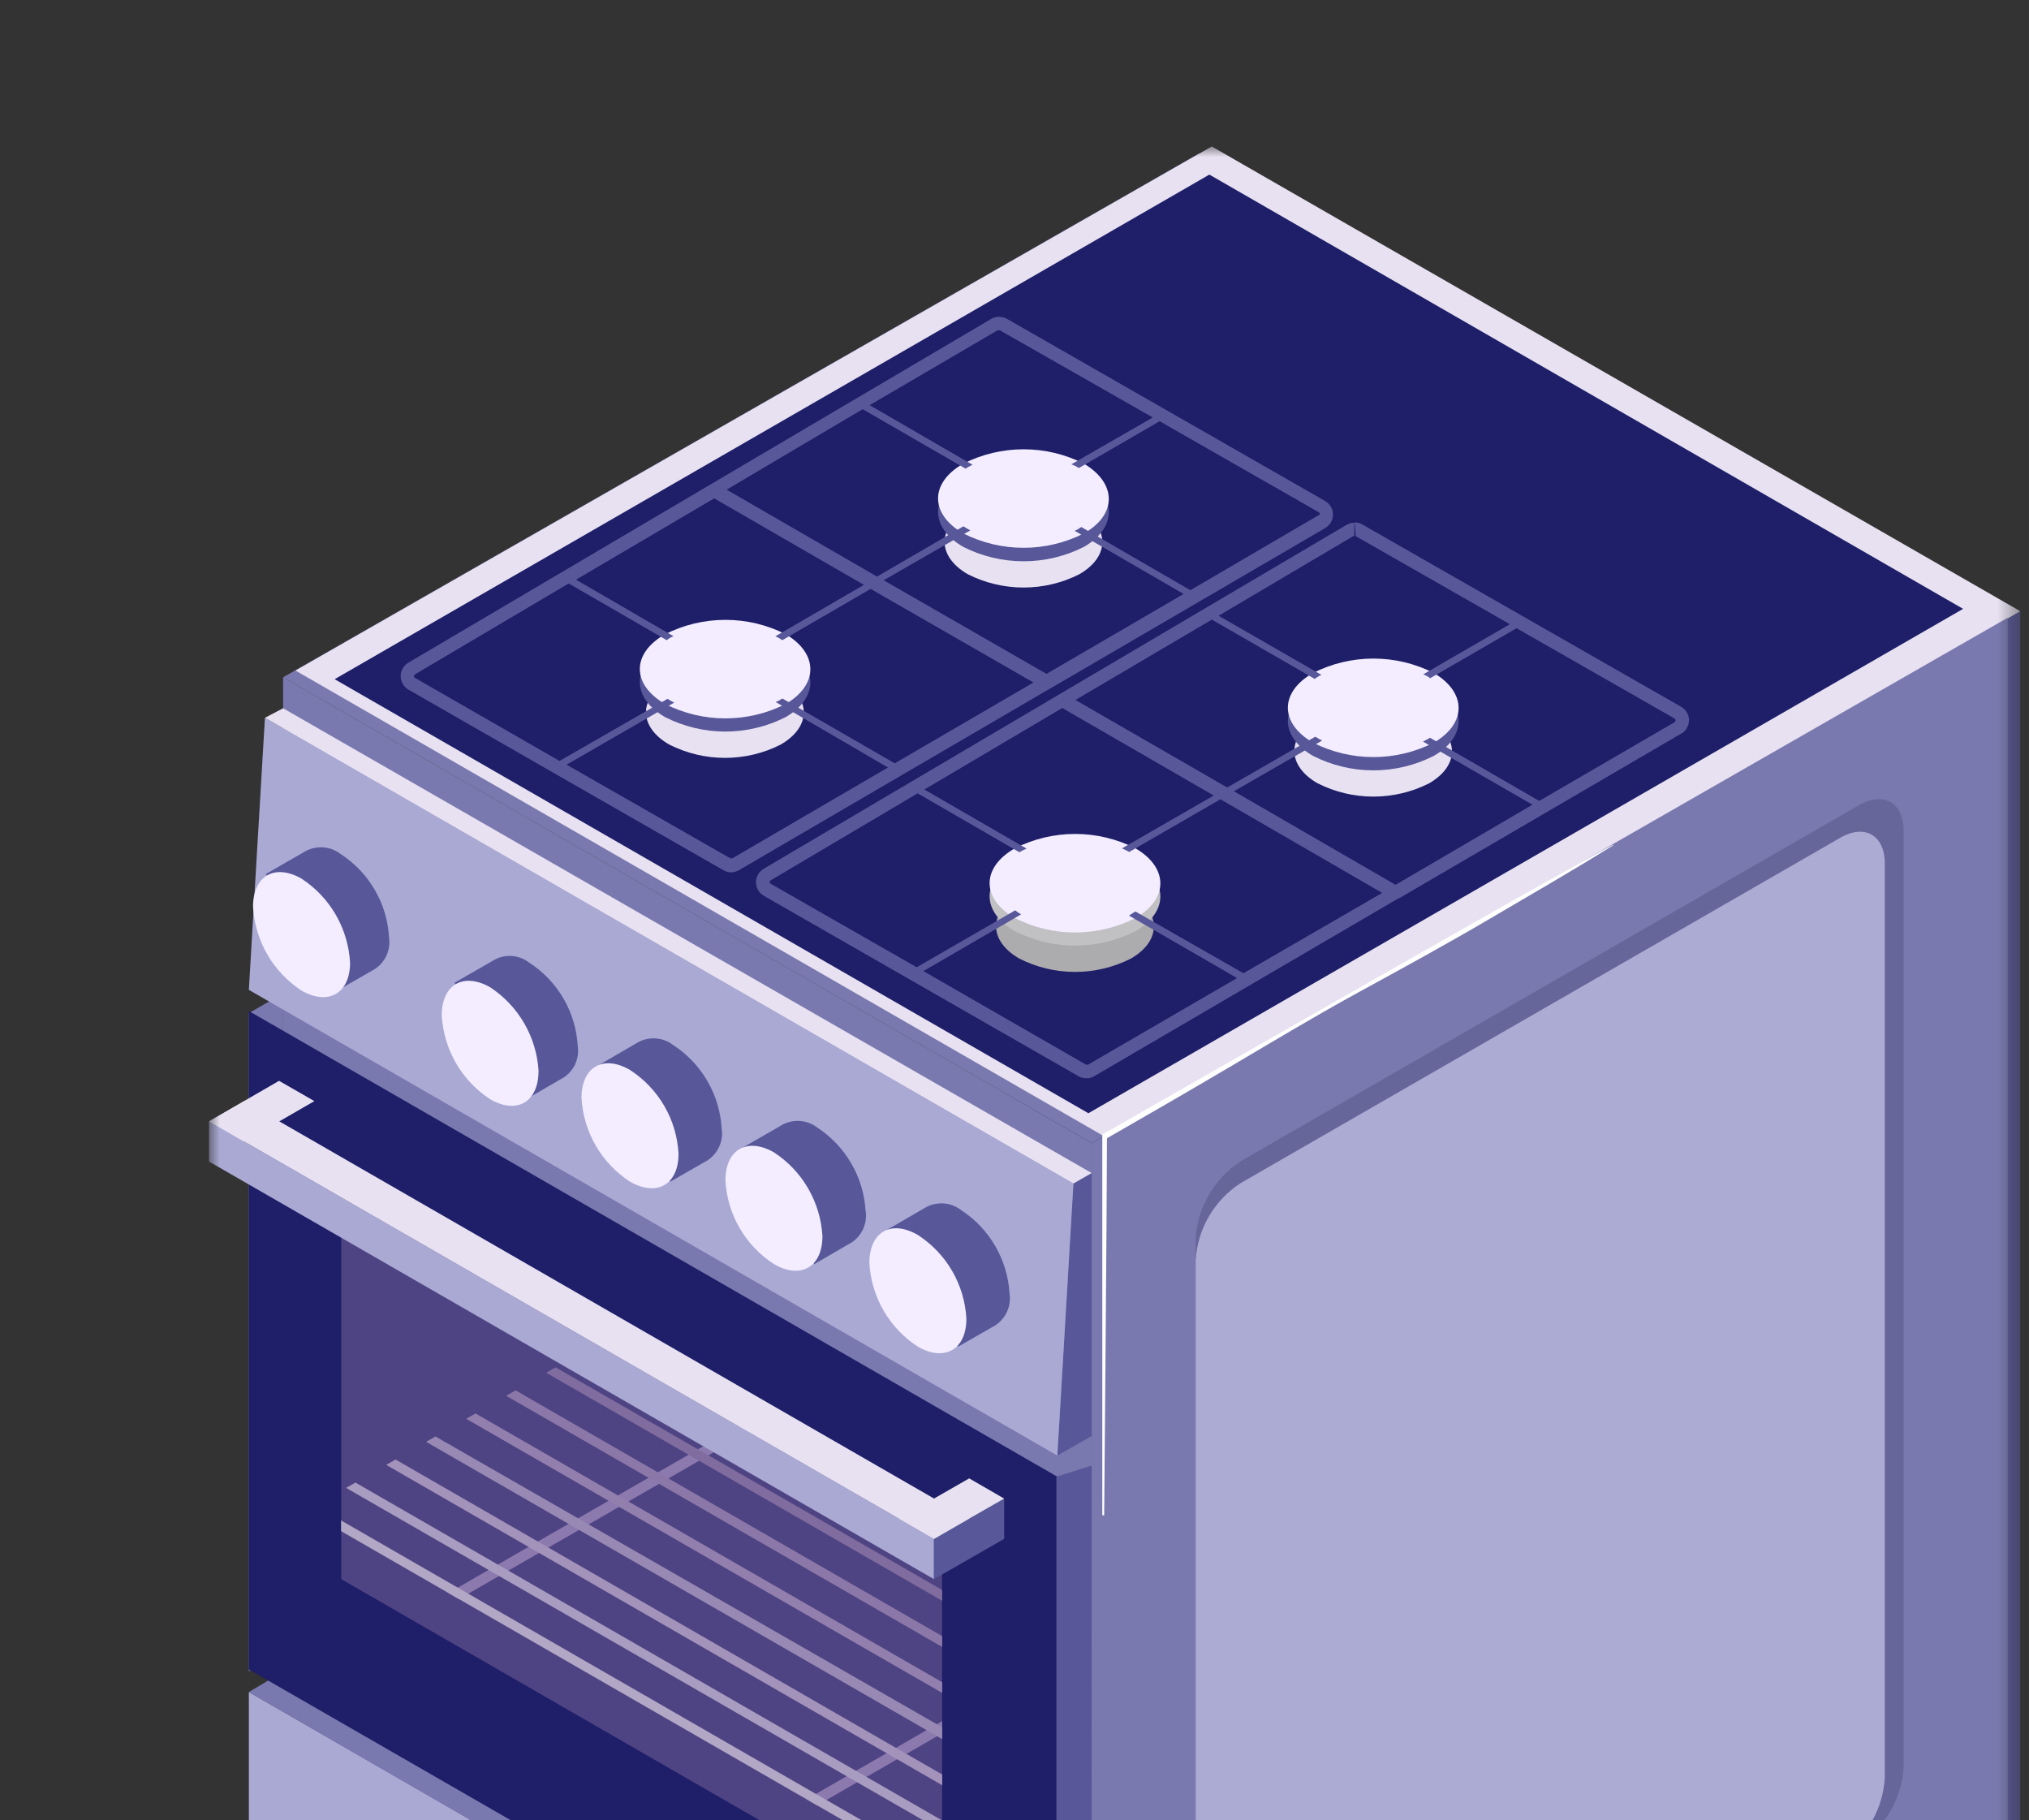 <svg width="97" height="87" viewBox="0 0 97 87" fill="none" xmlns="http://www.w3.org/2000/svg">
<rect x="0" y="0" width="97" height="87" fill="#333333" stroke="none"/>
<g clip-path="url(#clip0_9072_18308)">
<mask id="mask0_9072_18308" style="mask-type:luminance" maskUnits="userSpaceOnUse" x="10" y="7" width="87" height="108">
<path d="M96.583 7H10V115H96.583V7Z" fill="white"/>
</mask>
<g mask="url(#mask0_9072_18308)">
<path d="M63.184 52.396H14.629V93.097H63.184V52.396Z" fill="#1E1E69"/>
<path d="M52.188 54.633L13.534 32.373L57.34 7.323L95.982 29.526L52.188 54.633Z" fill="#7979AF"/>
<path d="M52.779 113.799V54.309L96.583 29.214V88.57L52.779 113.799Z" fill="#575799"/>
<path d="M52.78 54.309L14.126 32.05L57.93 7L96.583 29.214L52.78 54.309Z" fill="#E7E1F1"/>
<path d="M52.032 53.208L15.999 32.463L57.816 8.345L93.849 29.101L52.032 53.208Z" fill="#1E1E69"/>
<path d="M21.933 76.434L21.43 76.146L50.368 59.483L50.871 59.771L21.933 76.434Z" fill="#A998CE"/>
<path d="M39.061 86.291L38.56 86.001L67.487 69.337L67.989 69.627L39.061 86.291Z" fill="#A998CE"/>
<path d="M57.352 83.599L26.113 65.612L26.562 65.355L57.798 83.342L57.352 83.599Z" fill="#8D78A7"/>
<path d="M55.434 84.701L24.195 66.712L24.653 66.457L55.88 84.444L55.434 84.701Z" fill="#A693BE"/>
<path d="M53.525 85.8L22.289 67.813L22.735 67.559L53.971 85.545L53.525 85.8Z" fill="#B6A5CB"/>
<path d="M51.607 86.902L20.371 68.915L20.817 68.658L52.166 86.647L51.607 86.902Z" fill="#C2BBD7"/>
<path d="M49.689 88.004L18.465 70.017L18.911 69.76L50.135 87.749L49.689 88.004Z" fill="#DCD0E7"/>
<path d="M47.783 89.105L16.547 71.116L16.993 70.862L48.229 88.848L47.783 89.105Z" fill="#EBE7F6"/>
<path d="M45.865 90.207L14.629 72.218L15.075 71.963L46.31 89.95L45.865 90.207Z" fill="white"/>
<path d="M52.188 72.742L13.534 50.483V32.373L52.188 54.633V72.742Z" fill="#7979AF"/>
<path d="M13.536 78.937L11.897 79.883V48.425L13.536 47.48V78.937Z" fill="#7979AF"/>
<path d="M50.548 115L11.897 92.743V80.874L50.548 103.131V115Z" fill="#A9A9D4"/>
<path d="M50.503 103.187L11.897 80.874L13.558 79.883L52.187 102.197L50.503 103.187Z" fill="#7979AF"/>
<path d="M45.039 92.031L16.313 75.544V57.235L45.041 73.775V92.028L45.039 92.031ZM11.897 48.324V79.793L50.55 102.041V70.583L11.897 48.324Z" fill="#1E1E69"/>
<g style="mix-blend-mode:multiply" opacity="0.75">
<g style="mix-blend-mode:multiply" opacity="0.75">
<path d="M16.313 75.478L45.039 92.031V73.775L16.313 57.235V75.478Z" fill="#766197"/>
</g>
</g>
<path d="M52.187 101.107L50.503 102.041V70.583L52.187 70.05V101.107Z" fill="#575799"/>
<path d="M50.548 69.571L52.188 68.637V56.067L51.317 56.567L50.548 69.571Z" fill="#575799"/>
<path d="M50.548 69.571L11.897 47.312L12.666 34.308L51.317 56.567L50.548 69.571Z" fill="#A9A9D4"/>
<path d="M13.534 33.852L12.666 34.308L51.317 56.567L52.188 56.067L13.534 33.852Z" fill="#E7E1F1"/>
<path d="M18.599 44.821C18.557 44.018 18.326 43.237 17.922 42.541C17.519 41.846 16.957 41.253 16.28 40.817C16.028 40.621 15.719 40.51 15.398 40.498C15.077 40.487 14.763 40.574 14.494 40.748L12.711 41.772L16.146 47.335L17.752 46.413C18.043 46.271 18.283 46.04 18.434 45.755C18.587 45.469 18.644 45.144 18.599 44.823V44.821Z" fill="#575799"/>
<path d="M16.736 46.012C16.736 47.479 15.698 48.081 14.416 47.347C13.742 46.906 13.178 46.314 12.777 45.616C12.373 44.917 12.142 44.136 12.097 43.332C12.097 41.864 13.136 41.263 14.416 41.996C15.091 42.438 15.655 43.03 16.056 43.728C16.457 44.426 16.691 45.207 16.736 46.012Z" fill="#F3EDFF"/>
<path d="M27.621 50.016C27.578 49.214 27.347 48.433 26.944 47.737C26.541 47.041 25.979 46.449 25.302 46.012C25.049 45.816 24.74 45.703 24.42 45.691C24.099 45.679 23.783 45.769 23.516 45.946L21.732 46.97L25.167 52.533L26.774 51.599C27.064 51.459 27.302 51.231 27.456 50.945C27.609 50.66 27.666 50.337 27.623 50.018L27.621 50.016Z" fill="#575799"/>
<path d="M25.745 51.195C25.745 52.674 24.707 53.276 23.438 52.542C22.763 52.101 22.199 51.509 21.798 50.811C21.395 50.112 21.164 49.331 21.119 48.527C21.119 47.059 22.157 46.458 23.438 47.191C24.108 47.633 24.667 48.225 25.068 48.921C25.469 49.617 25.701 50.395 25.748 51.195H25.745Z" fill="#F3EDFF"/>
<path d="M34.5 53.953C34.458 53.151 34.224 52.37 33.821 51.674C33.417 50.978 32.856 50.386 32.181 49.949C31.929 49.754 31.62 49.643 31.299 49.631C30.978 49.619 30.664 49.706 30.395 49.881L28.612 50.917L32.047 56.48L33.654 55.557C33.946 55.413 34.187 55.182 34.34 54.894C34.493 54.606 34.55 54.279 34.503 53.955L34.5 53.953Z" fill="#575799"/>
<path d="M32.438 55.144C32.438 56.624 31.401 57.213 30.119 56.48C29.445 56.041 28.883 55.451 28.48 54.755C28.076 54.059 27.845 53.278 27.8 52.476C27.8 50.997 28.838 50.395 30.119 51.141C30.797 51.58 31.358 52.169 31.761 52.865C32.165 53.561 32.396 54.342 32.438 55.144Z" fill="#F3EDFF"/>
<path d="M41.382 57.902C41.34 57.098 41.106 56.317 40.703 55.619C40.299 54.92 39.738 54.328 39.063 53.887C38.808 53.694 38.499 53.585 38.181 53.576C37.86 53.566 37.546 53.656 37.28 53.833L35.496 54.857L38.931 60.42L40.538 59.485C40.828 59.346 41.066 59.117 41.219 58.832C41.373 58.546 41.429 58.223 41.387 57.905L41.382 57.902Z" fill="#575799"/>
<path d="M39.318 59.082C39.318 60.561 38.28 61.163 36.999 60.417C36.322 59.979 35.76 59.389 35.357 58.693C34.953 57.997 34.722 57.216 34.68 56.414C34.68 54.946 35.718 54.345 36.999 55.078C37.673 55.517 38.235 56.109 38.636 56.805C39.039 57.501 39.273 58.282 39.318 59.084V59.082Z" fill="#F3EDFF"/>
<path d="M48.262 61.84C48.219 61.038 47.986 60.257 47.582 59.561C47.179 58.865 46.617 58.273 45.943 57.836C45.69 57.641 45.381 57.53 45.06 57.518C44.739 57.506 44.426 57.593 44.157 57.768L42.373 58.801L45.808 64.364L47.415 63.442C47.707 63.298 47.948 63.067 48.101 62.779C48.255 62.491 48.311 62.163 48.264 61.84H48.262Z" fill="#575799"/>
<path d="M46.2 63.031C46.2 64.499 45.162 65.1 43.881 64.367C43.206 63.928 42.644 63.338 42.241 62.642C41.838 61.946 41.606 61.165 41.562 60.363C41.562 58.884 42.6 58.282 43.881 59.028C44.558 59.467 45.119 60.056 45.523 60.752C45.926 61.448 46.157 62.229 46.2 63.031Z" fill="#F3EDFF"/>
<path d="M52.188 114.111V54.633L95.982 29.526V88.881L52.188 114.111Z" fill="#7979AF"/>
<path d="M88.854 88.148L59.312 105.167C58.13 105.846 57.161 105.289 57.161 103.933V59.214C57.203 58.471 57.42 57.747 57.795 57.103C58.168 56.459 58.689 55.909 59.315 55.501L88.857 38.493C90.05 37.804 91.008 38.359 91.008 39.727V84.444C90.968 85.187 90.751 85.909 90.378 86.553C90.003 87.197 89.482 87.742 88.857 88.148H88.854Z" fill="#66669B"/>
<path d="M87.963 88.671L59.312 105.167C58.13 105.846 57.161 105.289 57.161 103.933V60.25C57.201 59.507 57.418 58.785 57.793 58.141C58.168 57.497 58.687 56.952 59.315 56.546L87.965 40.05C89.147 39.361 90.107 39.916 90.107 41.284V84.956C90.067 85.699 89.852 86.423 89.48 87.067C89.107 87.713 88.588 88.261 87.965 88.671H87.963Z" fill="#ABABD4"/>
<path d="M44.65 75.478L10 55.522V53.597L44.65 73.553V75.478Z" fill="#A9A9D4"/>
<path d="M48.007 73.553L44.65 75.479V73.553L48.007 71.628V73.553Z" fill="#575799"/>
<path d="M13.345 53.597L10 55.522V53.597L13.345 51.662V53.597Z" fill="#A9A9D4"/>
<path d="M11.673 54.566L10 53.597L13.345 51.662L15.03 52.629L11.673 54.566Z" fill="#E7E1F1"/>
<path d="M44.65 73.553L10 53.597L11.673 52.629L46.322 72.586L44.65 73.553Z" fill="#E7E1F1"/>
<path d="M44.65 73.553L42.977 72.586L46.334 70.661L48.007 71.628L44.65 73.553Z" fill="#E7E1F1"/>
<path d="M77.122 40.404C75.138 41.638 73.107 42.806 71.099 43.986C69.091 45.165 67.029 46.288 64.977 47.411C62.924 48.534 60.928 49.735 58.911 50.926C56.892 52.118 54.875 53.285 52.855 54.441L52.921 54.319C52.921 57.334 52.787 72.428 52.787 72.428H52.697V54.229C52.697 54.229 75.001 41.459 77.108 40.381L77.12 40.402L77.122 40.404Z" fill="white"/>
<path d="M37.324 35.587C36.499 36.007 35.586 36.224 34.658 36.224C33.731 36.224 32.818 36.004 31.993 35.587C30.516 34.737 30.509 33.35 31.993 32.51C32.821 32.09 33.734 31.873 34.661 31.873C35.588 31.873 36.501 32.093 37.329 32.51C38.787 33.36 38.797 34.737 37.324 35.587Z" fill="#E7E1F1"/>
<path d="M37.563 34.273C36.669 34.728 35.68 34.966 34.677 34.966C33.675 34.966 32.686 34.728 31.792 34.273C30.19 33.35 30.183 31.857 31.792 30.941C32.686 30.486 33.675 30.25 34.68 30.25C35.685 30.25 36.673 30.486 37.567 30.941C39.129 31.866 39.136 33.362 37.563 34.273Z" fill="#575799"/>
<path d="M37.563 33.647C36.669 34.1 35.68 34.336 34.677 34.336C33.675 34.336 32.686 34.1 31.792 33.647C30.19 32.722 30.183 31.232 31.792 30.316C32.686 29.863 33.677 29.627 34.68 29.627C35.682 29.627 36.671 29.863 37.567 30.316C39.129 31.238 39.136 32.732 37.563 33.647Z" fill="#F3EDFF"/>
<path d="M51.6 27.447C50.774 27.865 49.861 28.082 48.934 28.082C48.007 28.082 47.094 27.865 46.268 27.447C44.791 26.593 44.784 25.211 46.268 24.366C47.094 23.948 48.007 23.731 48.934 23.731C49.861 23.731 50.774 23.948 51.6 24.366C53.063 25.22 53.068 26.598 51.6 27.447Z" fill="#E7E1F1"/>
<path d="M51.819 26.138C50.925 26.591 49.937 26.827 48.934 26.827C47.931 26.827 46.943 26.591 46.049 26.138C44.447 25.213 44.442 23.717 46.049 22.802C46.943 22.349 47.931 22.111 48.934 22.111C49.937 22.111 50.925 22.347 51.819 22.802C53.402 23.727 53.407 25.222 51.819 26.138Z" fill="#575799"/>
<path d="M51.819 25.494C50.925 25.947 49.937 26.183 48.934 26.183C47.931 26.183 46.943 25.947 46.049 25.494C44.447 24.569 44.442 23.078 46.049 22.163C46.943 21.71 47.931 21.474 48.934 21.474C49.937 21.474 50.925 21.71 51.819 22.163C53.402 23.102 53.407 24.6 51.819 25.494Z" fill="#F3EDFF"/>
<path d="M68.324 37.438C67.496 37.858 66.583 38.075 65.656 38.075C64.729 38.075 63.816 37.856 62.988 37.438C61.511 36.589 61.506 35.202 62.988 34.362C63.814 33.945 64.727 33.727 65.654 33.727C66.581 33.727 67.494 33.945 68.32 34.362C69.763 35.212 69.792 36.589 68.324 37.438Z" fill="#E7E1F1"/>
<path d="M68.544 36.129C67.65 36.582 66.661 36.82 65.659 36.82C64.656 36.82 63.667 36.584 62.773 36.129C61.171 35.207 61.164 33.713 62.773 32.798C63.667 32.345 64.656 32.107 65.659 32.107C66.661 32.107 67.65 32.343 68.544 32.798C70.122 33.72 70.132 35.214 68.544 36.129Z" fill="#575799"/>
<path d="M68.544 35.497C67.65 35.95 66.661 36.186 65.659 36.186C64.656 36.186 63.667 35.95 62.773 35.497C61.171 34.572 61.164 33.081 62.773 32.166C63.667 31.713 64.656 31.477 65.659 31.477C66.661 31.477 67.65 31.713 68.544 32.166C70.122 33.095 70.132 34.581 68.544 35.497Z" fill="#F3EDFF"/>
<path d="M54.065 45.816C53.239 46.236 52.324 46.455 51.397 46.455C50.47 46.455 49.557 46.236 48.729 45.816C47.252 44.967 47.245 43.58 48.729 42.74C49.554 42.32 50.47 42.1 51.397 42.1C52.324 42.1 53.237 42.32 54.065 42.74C55.523 43.594 55.533 44.971 54.065 45.816Z" fill="#ACABAE"/>
<path d="M54.285 44.507C53.391 44.96 52.402 45.196 51.4 45.196C50.397 45.196 49.408 44.96 48.514 44.507C46.912 43.584 46.905 42.091 48.514 41.176C49.408 40.723 50.397 40.484 51.4 40.484C52.402 40.484 53.391 40.72 54.285 41.176C55.863 42.1 55.873 43.592 54.285 44.507Z" fill="#C1C0C2"/>
<path d="M54.285 43.879C53.391 44.332 52.402 44.57 51.4 44.57C50.397 44.57 49.408 44.334 48.514 43.879C46.912 42.957 46.905 41.468 48.514 40.548C49.408 40.095 50.397 39.859 51.4 39.859C52.402 39.859 53.391 40.095 54.285 40.548C55.863 41.47 55.873 42.964 54.285 43.879Z" fill="#F3EDFF"/>
<path d="M66.074 42.676L58.345 38.203L53.985 40.72C53.87 40.654 53.752 40.605 53.636 40.55L58.024 38.024L50.784 33.841L44.192 37.736L49.08 40.562C48.979 40.602 48.88 40.649 48.785 40.706C48.771 40.72 48.752 40.73 48.731 40.732L43.869 37.92L36.848 42.074C36.848 42.074 36.798 42.096 36.798 42.164C36.798 42.181 36.801 42.197 36.81 42.211C36.82 42.225 36.831 42.235 36.848 42.242L43.824 46.231L48.533 43.511C48.623 43.582 48.717 43.646 48.814 43.705L44.145 46.415L51.923 50.888H52.013L59.138 46.748L53.964 43.757C53.99 43.757 54.004 43.757 54.018 43.731L54.278 43.565L59.444 46.517L66.076 42.678L66.074 42.676ZM80.359 35.072L66.888 42.935C66.888 42.935 66.888 42.935 66.862 42.935L52.322 51.433C52.211 51.507 52.079 51.542 51.947 51.537C51.815 51.542 51.687 51.511 51.572 51.448L36.513 42.815C36.4 42.749 36.305 42.655 36.239 42.541C36.173 42.428 36.14 42.298 36.14 42.169C36.14 42.039 36.175 41.909 36.239 41.796C36.305 41.683 36.4 41.588 36.513 41.522L64.373 25.086C64.486 25.02 64.616 24.984 64.748 24.982V25.626C64.731 25.621 64.713 25.621 64.694 25.626L58.258 29.431L63.177 32.258C63.13 32.272 63.087 32.293 63.047 32.321C62.978 32.359 62.915 32.402 62.853 32.451L57.934 29.615L51.414 33.456L58.668 37.639L62.877 35.214C62.938 35.245 63 35.278 63.056 35.318C63.106 35.348 63.158 35.374 63.212 35.393L58.989 37.818L66.718 42.291L73.262 38.462L68.025 35.443C68.1 35.417 68.176 35.362 68.258 35.327C68.294 35.306 68.329 35.285 68.362 35.261L73.586 38.281L80.052 34.52C80.052 34.52 80.102 34.494 80.102 34.431C80.102 34.412 80.097 34.395 80.088 34.379C80.078 34.362 80.066 34.35 80.052 34.341L72.503 30.028L68.374 32.416L68.258 32.336C68.188 32.295 68.115 32.262 68.039 32.232L72.182 29.835L64.812 25.626L64.762 24.968C64.894 24.968 65.024 25.003 65.137 25.072L80.375 33.784C80.489 33.85 80.583 33.945 80.649 34.058C80.715 34.171 80.748 34.301 80.746 34.433C80.743 34.565 80.708 34.692 80.64 34.806C80.571 34.919 80.477 35.011 80.361 35.075L80.359 35.072Z" fill="#575799"/>
<path d="M63.092 24.572C63.092 24.553 63.089 24.536 63.08 24.52C63.071 24.503 63.059 24.491 63.042 24.482L55.438 20.134L51.579 22.37L51.515 22.33C51.421 22.278 51.322 22.231 51.22 22.191L55.111 19.954L47.797 15.786H47.743C47.726 15.781 47.71 15.781 47.693 15.786L41.576 19.365L46.495 22.215L46.289 22.319C46.254 22.344 46.2 22.373 46.16 22.399L41.241 19.558L34.739 23.404L41.927 27.558L46.056 25.157L46.315 25.312L46.391 25.348L42.248 27.735L50.031 32.208L56.583 28.389L51.371 25.369C51.421 25.352 51.468 25.334 51.515 25.305L51.694 25.19L56.908 28.209L63.023 24.631C63.049 24.626 63.073 24.614 63.089 24.595V24.569L63.092 24.572ZM49.406 32.621L41.623 28.148L37.4 30.599C37.346 30.561 37.291 30.529 37.235 30.495C37.181 30.462 37.124 30.436 37.065 30.415L41.3 27.955L34.144 23.821L27.538 27.707L32.196 30.408L32.04 30.484C31.981 30.517 31.924 30.555 31.875 30.599L27.187 27.889L19.847 32.227C19.831 32.237 19.819 32.248 19.81 32.265C19.8 32.281 19.796 32.298 19.796 32.317C19.796 32.336 19.8 32.355 19.81 32.369C19.819 32.385 19.833 32.397 19.85 32.407L26.75 36.37L31.917 33.4C31.962 33.433 32.007 33.463 32.056 33.489C32.113 33.525 32.172 33.555 32.236 33.579L27.088 36.549L34.911 41.022H35.015L42.449 36.684L37.081 33.553C37.152 33.534 37.218 33.504 37.277 33.463C37.313 33.437 37.367 33.414 37.407 33.388L42.774 36.483L49.411 32.619L49.406 32.621ZM63.377 25.227L50.281 32.867C50.243 32.89 50.206 32.911 50.166 32.93L35.326 41.593C35.211 41.657 35.083 41.692 34.951 41.697C34.821 41.695 34.694 41.659 34.581 41.593L19.522 32.961C19.409 32.895 19.317 32.8 19.253 32.687C19.189 32.574 19.154 32.447 19.154 32.317C19.154 32.187 19.187 32.06 19.253 31.946C19.317 31.833 19.411 31.739 19.522 31.673L47.379 15.245C47.49 15.175 47.62 15.139 47.75 15.142C47.88 15.142 48.009 15.17 48.125 15.231L63.363 23.953C63.474 24.02 63.564 24.111 63.627 24.222C63.691 24.333 63.726 24.458 63.726 24.586C63.726 24.713 63.696 24.84 63.634 24.951C63.573 25.062 63.483 25.159 63.375 25.225L63.377 25.227Z" fill="#575799"/>
</g>
</g>
<defs>
<clipPath id="clip0_9072_18308">
<rect width="97" height="87" fill="white"/>
</clipPath>
</defs>
</svg>
